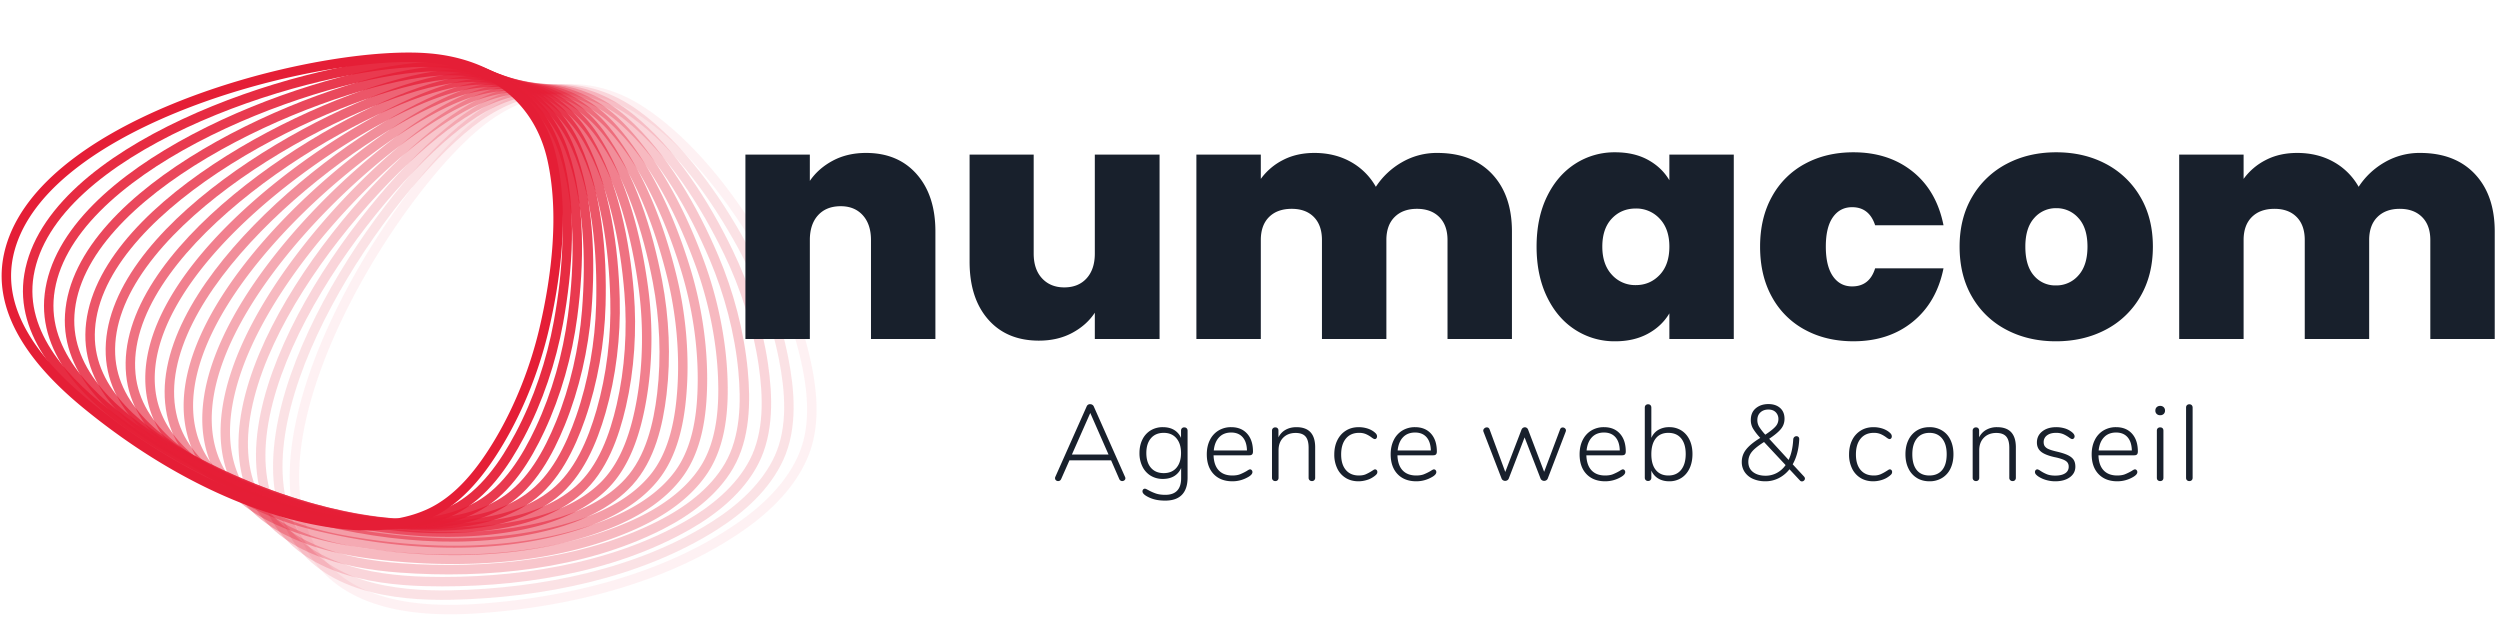 <svg xmlns="http://www.w3.org/2000/svg" width="218" height="55" xmlns:v="https://vecta.io/nano"><g stroke="#e51e36" fill="none" stroke-width=".824"><path d="M29.169 49.967c3.188 4.575 9.517 4.878 14.77 4.288 8.046-.903 16.672-3.431 23.115-8.394 2.238-1.725 4.303-3.944 5.239-6.629.998-2.865.41-6.161-.426-8.995-1.01-3.423-2.669-6.848-4.669-9.818-2.746-4.077-6.422-8.425-10.723-10.993-4.838-2.889-10.068-2.022-14.214 1.517a21.13 21.13 0 0 0-1.394 1.317c-7.424 7.631-18.398 28.093-11.699 37.707" opacity="0"/><path d="M27.393 48.233c2.918 4.619 9.102 5.188 14.275 4.837 7.921-.537 16.482-2.642 23.016-7.225 2.27-1.592 4.391-3.679 5.429-6.267 1.107-2.763.677-6.016-.014-8.827-.836-3.397-2.307-6.823-4.133-9.819-2.506-4.112-5.912-8.529-10.01-11.23-4.61-3.038-9.77-2.415-13.99.874a20.76 20.76 0 0 0-1.425 1.229c-7.614 7.154-19.279 26.724-13.149 36.429" opacity=".062"/><path d="M25.617 46.5c2.648 4.663 8.689 5.499 13.78 5.387 7.796-.171 16.294-1.853 22.917-6.056 2.301-1.461 4.48-3.412 5.618-5.904 1.215-2.662.945-5.873.398-8.662-.662-3.37-1.947-6.797-3.598-9.818-2.267-4.147-5.403-8.633-9.298-11.467-4.381-3.188-9.473-2.807-13.766.229-.461.327-.949.71-1.456 1.143-7.802 6.675-20.158 25.35-14.595 35.148" opacity=".125"/><path d="M23.84 44.766c2.378 4.707 8.276 5.81 13.285 5.936 7.671.193 16.106-1.062 22.819-4.886 2.332-1.329 4.568-3.144 5.807-5.542 1.323-2.56 1.213-5.729.809-8.496-.488-3.343-1.584-6.771-3.062-9.817-2.028-4.181-4.894-8.737-8.587-11.704-4.152-3.337-9.174-3.199-13.541-.416-.468.3-.968.653-1.486 1.055-7.991 6.199-21.038 23.983-16.043 33.869" opacity=".187"/><path d="M22.065 43.034c2.107 4.749 7.861 6.119 12.788 6.484 7.546.559 15.918-.273 22.721-3.717 2.363-1.197 4.657-2.878 5.996-5.18 1.43-2.458 1.48-5.585 1.221-8.329-.314-3.317-1.223-6.746-2.526-9.818-1.789-4.216-4.385-8.841-7.873-11.941-3.924-3.487-8.878-3.592-13.318-1.06-.52.3-1.026.623-1.516.968-8.181 5.724-21.92 22.613-17.493 32.592" opacity=".25"/><path d="M20.287 41.301c1.837 4.793 7.448 6.43 12.294 7.034 7.422.924 15.729.516 22.622-2.548 2.394-1.065 4.745-2.611 6.186-4.818 1.538-2.356 1.747-5.44 1.631-8.162-.139-3.29-.86-6.72-1.99-9.818-1.55-4.251-3.876-8.946-7.16-12.177-3.695-3.636-8.581-3.985-13.094-1.704a19.91 19.91 0 0 0-1.548.882C30.859 15.235 16.43 31.23 20.288 41.301" opacity=".312"/><path d="M18.513 39.568c1.566 4.837 7.033 6.741 11.798 7.583 7.297 1.29 15.541 1.307 22.523-1.378 2.425-.933 4.833-2.345 6.375-4.456 1.647-2.254 2.015-5.296 2.043-7.997.033-3.263-.5-6.695-1.456-9.817-1.31-4.285-3.366-9.049-6.448-12.414-3.465-3.786-8.283-4.377-12.87-2.348a19.78 19.78 0 0 0-1.578.795c-8.558 4.77-23.68 19.871-20.388 30.033" opacity=".375"/><path d="M16.736 37.835c1.295 4.881 6.62 7.051 11.303 8.131 7.172 1.656 15.351 2.096 22.425-.208 2.457-.8 4.921-2.079 6.565-4.094 1.754-2.152 2.283-5.153 2.454-7.831.208-3.236-.138-6.669-.919-9.815-1.073-4.321-2.857-9.154-5.735-12.652-3.237-3.935-7.987-4.77-12.647-2.993a19.31 19.31 0 0 0-1.607.707c-8.75 4.293-24.561 18.501-21.839 28.755" opacity=".437"/><path d="M14.96 36.101c1.025 4.924 6.205 7.362 10.808 8.681 7.047 2.023 15.163 2.886 22.326.962 2.488-.67 5.009-1.812 6.754-3.732 1.862-2.05 2.55-5.008 2.866-7.664.383-3.209.223-6.644-.384-9.815-.833-4.356-2.348-9.258-5.023-12.889-3.009-4.084-7.689-5.164-12.423-3.638-.508.164-1.058.372-1.637.621-8.938 3.814-25.441 17.128-23.287 27.474" opacity=".5"/><path d="M13.184 34.369c.755 4.967 5.791 7.672 10.312 9.23 6.922 2.387 14.974 3.675 22.227 2.13 2.519-.536 5.098-1.545 6.943-3.37 1.969-1.948 2.818-4.863 3.278-7.496.557-3.184.585-6.619.151-9.817-.594-4.389-1.839-9.361-4.311-13.125-2.78-4.234-7.392-5.556-12.198-4.281a19.47 19.47 0 0 0-1.668.532c-9.127 3.338-26.32 15.76-24.735 26.196" opacity=".562"/><path d="M11.408 32.636c.484 5.011 5.377 7.982 9.817 9.779 6.798 2.753 14.785 4.465 22.128 3.3 2.551-.405 5.186-1.278 7.132-3.008 2.078-1.845 3.085-4.718 3.69-7.331.731-3.156.946-6.593.687-9.815-.355-4.424-1.33-9.466-3.598-13.362C48.714 7.816 44.17 6.25 39.29 7.273c-.524.11-1.094.26-1.698.445-9.319 2.861-27.202 14.389-26.184 24.918" opacity=".625"/><path d="M9.632 30.903c.214 5.055 4.964 8.292 9.322 10.327 6.673 3.119 14.596 5.255 22.03 4.47 2.583-.274 5.275-1.012 7.322-2.646 2.185-1.743 3.353-4.575 4.101-7.165.904-3.129 1.306-6.567 1.222-9.815-.116-4.458-.82-9.569-2.885-13.598-2.322-4.532-6.798-6.341-11.751-5.569-.532.082-1.112.203-1.729.357-9.507 2.384-28.082 13.019-27.632 23.64" opacity=".687"/><path d="M7.855 29.17c-.057 5.097 4.55 8.603 8.826 10.877 6.55 3.484 14.408 6.043 21.931 5.638 2.613-.141 5.363-.746 7.511-2.284 2.293-1.641 3.619-4.431 4.513-6.998 1.078-3.103 1.668-6.542 1.758-9.815.122-4.494-.311-9.674-2.172-13.836-2.093-4.681-6.501-6.734-11.527-6.214-.541.057-1.13.147-1.759.271C27.24 8.717 7.973 18.458 7.855 29.17" opacity=".75"/><path d="M6.08 27.438c-.327 5.141 4.135 8.913 8.331 11.425 6.425 3.85 14.219 6.833 21.832 6.809 2.644-.01 5.451-.479 7.7-1.922 2.4-1.539 3.887-4.286 4.924-6.831 1.252-3.077 2.03-6.516 2.293-9.815.362-4.529.198-9.778-1.46-14.073-1.865-4.832-6.203-7.127-11.303-6.858-.549.029-1.148.091-1.79.184C26.723 7.786 6.765 16.634 6.08 27.438" opacity=".812"/><path d="M4.303 25.704c-.597 5.185 3.722 9.224 7.835 11.975 6.298 4.215 14.03 7.623 21.733 7.978 2.677.122 5.54-.211 7.89-1.559 2.509-1.437 4.156-4.142 5.336-6.666 1.427-3.049 2.392-6.491 2.829-9.815.601-4.563.707-9.88-.749-14.309-1.635-4.981-5.905-7.519-11.078-7.503-.556.002-1.167.034-1.82.096-10.073.953-30.722 8.906-31.976 19.802" opacity=".875"/><path d="M2.527 23.971c-.867 5.228 3.308 9.534 7.34 12.525 6.174 4.581 13.842 8.413 21.634 9.146 2.707.256 5.628.055 8.078-1.197 2.617-1.336 4.423-3.998 5.748-6.5 1.601-3.021 2.753-6.465 3.365-9.815.84-4.597 1.216-9.985-.035-14.546-1.407-5.13-5.608-7.912-10.855-8.147-.617-.025-1.234-.022-1.85.009-10.262.478-31.601 7.538-33.424 18.525" opacity=".937"/><path d="M.75 22.239c-1.137 5.272 2.895 9.845 6.845 13.073 6.049 4.947 13.654 9.203 21.536 10.317 2.737.387 5.716.322 8.268-.835 2.724-1.233 4.69-3.854 6.159-6.333 1.775-2.996 3.114-6.44 3.901-9.815 1.078-4.632 1.726-10.089.677-14.782-1.179-5.279-5.311-8.305-10.631-8.791a20.83 20.83 0 0 0-1.88-.078C25.171 4.993 3.141 11.16.75 22.239"/></g><path d="M79.933 15.186c1.09 1.233 1.634 2.9 1.634 5.001v9.374H75.95v-8.628c0-.917-.24-1.639-.716-2.164s-1.118-.788-1.92-.788c-.842 0-1.501.263-1.979.788s-.716 1.247-.716 2.164v8.628H65V13.48h5.618v2.293c.497-.726 1.165-1.314 2.006-1.763s1.806-.674 2.895-.674c1.853 0 3.325.617 4.414 1.849zm21.181-1.705v16.08h-5.646v-2.293c-.478.727-1.137 1.314-1.978 1.763s-1.805.673-2.895.673c-1.872 0-3.348-.616-4.428-1.85s-1.619-2.908-1.619-5.03v-9.343h5.589v8.628c0 .917.243 1.638.73 2.163s1.133.789 1.936.789c.82 0 1.47-.263 1.948-.79s.717-1.245.717-2.162V13.48zm28.992 1.69c1.156 1.225 1.735 2.896 1.735 5.016v9.374h-5.618v-8.628c0-.86-.24-1.529-.717-2.006s-1.127-.717-1.949-.717-1.471.24-1.949.717-.716 1.146-.716 2.006v8.628h-5.618v-8.628c0-.86-.235-1.529-.703-2.006s-1.113-.717-1.934-.717c-.841 0-1.5.24-1.978.717s-.716 1.146-.716 2.006v8.628h-5.618V13.48h5.618v2.12a5.422 5.422 0 0 1 1.934-1.647c.793-.411 1.706-.617 2.737-.617 1.185 0 2.24.258 3.167.774a5.661 5.661 0 0 1 2.194 2.179 6.642 6.642 0 0 1 2.264-2.136 6.042 6.042 0 0 1 3.095-.817c2.026 0 3.616.613 4.772 1.834zm4.786 1.979c.602-1.242 1.424-2.197 2.465-2.867a6.3 6.3 0 0 1 3.483-1.003c1.108 0 2.064.22 2.865.66s1.424 1.031 1.864 1.777v-2.236h5.617v16.08h-5.617v-2.236c-.44.745-1.065 1.337-1.876 1.777s-1.764.659-2.853.659a6.3 6.3 0 0 1-3.483-1.004c-1.041-.668-1.863-1.628-2.465-2.88s-.902-2.708-.902-4.37.3-3.116.902-4.357zm9.832 1.92a2.763 2.763 0 0 0-2.078-.888c-.842 0-1.539.29-2.092.874s-.832 1.4-.832 2.45c0 1.033.277 1.849.832 2.451a2.72 2.72 0 0 0 2.092.904c.82 0 1.513-.296 2.078-.89s.845-1.414.845-2.465c0-1.031-.282-1.843-.845-2.436zm9.788-1.92a7.112 7.112 0 0 1 2.88-2.867c1.233-.669 2.642-1.003 4.228-1.003 2.044 0 3.764.56 5.16 1.677s2.293 2.68 2.694 4.686h-5.962c-.344-1.05-1.014-1.576-2.007-1.576-.707 0-1.265.291-1.677.875s-.616 1.437-.616 2.564.206 1.988.616 2.58.97.889 1.677.889c1.013 0 1.681-.526 2.007-1.578h5.962c-.401 1.989-1.3 3.546-2.694 4.673s-3.116 1.69-5.16 1.69c-1.586 0-2.995-.333-4.228-1.003a7.094 7.094 0 0 1-2.88-2.865c-.689-1.242-1.032-2.704-1.032-4.386 0-1.662.343-3.115 1.032-4.356zm20.45 11.607a7.38 7.38 0 0 1-2.995-2.865c-.727-1.242-1.09-2.704-1.09-4.386 0-1.662.369-3.115 1.104-4.356a7.497 7.497 0 0 1 3.01-2.867c1.27-.669 2.708-1.003 4.313-1.003s3.043.334 4.314 1.003a7.499 7.499 0 0 1 3.01 2.867c.736 1.241 1.103 2.694 1.103 4.356s-.367 3.12-1.103 4.371a7.44 7.44 0 0 1-3.025 2.88c-1.28.67-2.723 1.004-4.327 1.004s-3.043-.334-4.314-1.004zm6.277-4.743c.526-.582.789-1.418.789-2.508s-.263-1.92-.79-2.493a2.52 2.52 0 0 0-1.934-.86 2.48 2.48 0 0 0-1.92.86c-.516.573-.774 1.404-.774 2.493 0 1.108.249 1.95.745 2.523a2.42 2.42 0 0 0 1.92.86 2.53 2.53 0 0 0 1.964-.875zm34.567-8.843c1.155 1.225 1.734 2.896 1.734 5.016v9.374h-5.617v-8.628c0-.86-.24-1.529-.718-2.006s-1.126-.717-1.948-.717-1.472.24-1.95.717-.716 1.146-.716 2.006v8.628h-5.617v-8.628c0-.86-.234-1.529-.703-2.006s-1.113-.717-1.935-.717c-.841 0-1.5.24-1.978.717s-.716 1.146-.716 2.006v8.628h-5.617V13.48h5.617v2.12a5.417 5.417 0 0 1 1.935-1.647c.793-.411 1.705-.617 2.737-.617 1.184 0 2.24.258 3.167.774a5.654 5.654 0 0 1 2.193 2.179 6.642 6.642 0 0 1 2.264-2.136 6.042 6.042 0 0 1 3.096-.817c2.025 0 3.616.613 4.772 1.834zM98.134 41.706c0 .07-.028.126-.084.174a.302.302 0 0 1-.197.07.26.26 0 0 1-.145-.047.297.297 0 0 1-.108-.131l-.711-1.63h-3.634l-.721 1.63c-.056.118-.143.178-.262.178a.283.283 0 0 1-.192-.07.232.232 0 0 1-.08-.183c0-.043.006-.077.019-.103l2.734-6.145a.31.31 0 0 1 .31-.205.36.36 0 0 1 .192.056.317.317 0 0 1 .126.15l2.725 6.144a.248.248 0 0 1 .028.112zm-1.47-2.07l-1.592-3.624-1.602 3.624zm6.813-2.289c.053.052.08.123.08.211v4.083c0 .661-.164 1.162-.491 1.502s-.813.51-1.457.51c-.337 0-.638-.031-.903-.097a2.73 2.73 0 0 1-.745-.305c-.225-.137-.337-.271-.337-.402 0-.069.02-.126.06-.169a.203.203 0 0 1 .155-.066.37.37 0 0 1 .154.052l.136.07c.212.119.431.217.656.295s.502.118.834.118c.455 0 .799-.122 1.03-.366s.346-.605.346-1.086v-.89a1.496 1.496 0 0 1-.604.708c-.272.165-.601.247-.988.247a2.01 2.01 0 0 1-1.063-.28 1.905 1.905 0 0 1-.72-.797 2.601 2.601 0 0 1-.258-1.18c0-.443.086-.836.257-1.18a1.9 1.9 0 0 1 .72-.796 2.01 2.01 0 0 1 1.064-.28c.38 0 .706.079.974.238a1.5 1.5 0 0 1 .609.698v-.627c0-.088.024-.159.075-.211a.272.272 0 0 1 .206-.08c.087 0 .158.027.21.08zm-.89 3.442c.266-.313.399-.74.399-1.284s-.134-.972-.403-1.288-.637-.472-1.105-.472c-.474 0-.846.156-1.114.469s-.403.742-.403 1.291.134.98.403 1.288.64.463 1.114.463.844-.155 1.11-.467zm6.565.21c.04.047.061.102.061.164 0 .137-.106.271-.318.402-.45.27-.924.404-1.424.404-.693 0-1.24-.21-1.638-.628s-.6-.993-.6-1.724c0-.468.089-.882.267-1.24a1.99 1.99 0 0 1 .75-.833 2.08 2.08 0 0 1 1.11-.295c.585 0 1.05.188 1.39.566s.51.897.51 1.56c0 .112-.025.194-.075.247s-.13.08-.244.08h-3.118c.019.575.168 1.011.45 1.311s.677.45 1.189.45c.268 0 .493-.037.674-.108a4.53 4.53 0 0 0 .58-.285c.138-.094.235-.142.29-.142s.105.025.146.071zm-2.842-2.87c-.263.274-.419.658-.468 1.152h2.894c-.013-.5-.137-.886-.375-1.156s-.572-.409-1.002-.409c-.437 0-.787.138-1.049.413zm8.373.881v2.65a.294.294 0 0 1-.075.21.27.27 0 0 1-.206.08.286.286 0 0 1-.211-.08.284.284 0 0 1-.08-.21v-2.613c0-.45-.09-.778-.27-.984s-.47-.31-.862-.31c-.45 0-.81.138-1.083.413s-.406.643-.406 1.105v2.389a.292.292 0 0 1-.076.21.27.27 0 0 1-.206.08.285.285 0 0 1-.21-.08.284.284 0 0 1-.08-.21v-4.102c0-.088.027-.159.08-.211a.287.287 0 0 1 .21-.08c.081 0 .147.025.197.075a.28.28 0 0 1 .075.206v.59c.144-.287.35-.508.623-.66s.585-.229.941-.229c1.092 0 1.639.586 1.639 1.76zm2.668 2.668a1.936 1.936 0 0 1-.74-.824 2.743 2.743 0 0 1-.261-1.226c0-.469.089-.882.267-1.242s.428-.638.749-.838.691-.299 1.11-.299a2.59 2.59 0 0 1 .692.093c.225.063.425.156.6.28.112.082.192.156.24.22s.069.137.069.212a.249.249 0 0 1-.056.168.178.178 0 0 1-.14.066c-.063 0-.163-.053-.3-.16a2.455 2.455 0 0 0-.487-.28 1.504 1.504 0 0 0-.59-.103c-.488 0-.868.167-1.143.501s-.412.795-.412 1.382c0 .58.136 1.031.408 1.352s.65.483 1.138.483c.236 0 .435-.034.594-.103a3.86 3.86 0 0 0 .52-.28l.164-.104a.276.276 0 0 1 .126-.048c.062 0 .112.023.15.066a.24.24 0 0 1 .056.16c0 .075-.022.14-.066.197a1.233 1.233 0 0 1-.252.215 1.958 1.958 0 0 1-.614.295c-.24.072-.479.108-.716.108-.418 0-.787-.097-1.106-.29zm7.835-.679c.04.047.061.102.061.164 0 .137-.106.271-.318.402-.45.27-.925.404-1.424.404-.693 0-1.24-.21-1.638-.628s-.6-.993-.6-1.724c0-.468.089-.882.267-1.24a1.98 1.98 0 0 1 .749-.833 2.079 2.079 0 0 1 1.11-.295c.586 0 1.05.188 1.39.566s.51.897.51 1.56c0 .112-.024.194-.074.247s-.13.08-.244.08h-3.118c.018.575.168 1.011.449 1.311s.678.45 1.19.45c.268 0 .493-.037.674-.108a4.4 4.4 0 0 0 .58-.285c.138-.094.234-.142.29-.142a.19.19 0 0 1 .146.071zm-2.843-2.87c-.262.274-.418.658-.468 1.152h2.895c-.013-.5-.138-.886-.375-1.156s-.572-.409-1.002-.409c-.437 0-.787.138-1.05.413zm13.927-.853a.28.28 0 0 1 .196.076c.057.05.085.112.085.187a.608.608 0 0 1-.019.094l-1.564 4.083a.303.303 0 0 1-.127.159.348.348 0 0 1-.383 0 .303.303 0 0 1-.127-.16l-1.386-3.576-1.376 3.577a.31.31 0 0 1-.126.159.35.35 0 0 1-.385 0 .303.303 0 0 1-.126-.16l-1.574-4.073a.32.32 0 0 1-.018-.094c0-.075.033-.14.098-.196a.317.317 0 0 1 .21-.085c.119 0 .2.06.244.177l1.368 3.71 1.413-3.68a.322.322 0 0 1 .291-.216c.063 0 .12.018.173.055a.327.327 0 0 1 .117.16l1.396 3.671 1.386-3.69c.043-.118.121-.178.234-.178zm5.39 3.723a.24.24 0 0 1 .06.164c0 .137-.106.271-.318.402a2.72 2.72 0 0 1-1.423.404c-.693 0-1.24-.21-1.639-.628s-.599-.993-.599-1.724c0-.468.088-.882.266-1.24s.429-.636.75-.833a2.078 2.078 0 0 1 1.11-.295c.587 0 1.05.188 1.39.566s.51.897.51 1.56c0 .112-.024.194-.074.247s-.131.08-.244.08h-3.118c.019.575.168 1.011.45 1.311s.676.45 1.189.45c.268 0 .493-.037.674-.108a4.53 4.53 0 0 0 .58-.285c.138-.094.235-.142.291-.142a.19.19 0 0 1 .145.071zm-2.842-2.87c-.262.274-.419.658-.468 1.152h2.893c-.012-.5-.137-.886-.375-1.156s-.57-.409-1.001-.409c-.437 0-.787.138-1.05.413zm7.801-.59c.305.194.543.466.711.82s.253.763.253 1.231c0 .474-.084.891-.253 1.25s-.406.637-.711.833a1.911 1.911 0 0 1-1.058.296c-.369 0-.688-.08-.956-.24a1.488 1.488 0 0 1-.608-.697v.618a.294.294 0 0 1-.075.211.27.27 0 0 1-.206.08.284.284 0 0 1-.212-.08.286.286 0 0 1-.078-.211v-6.106c0-.087.026-.158.078-.211a.287.287 0 0 1 .212-.079c.086 0 .156.026.206.079s.075.124.075.211v2.64c.137-.305.34-.539.608-.697a1.85 1.85 0 0 1 .956-.238 1.94 1.94 0 0 1 1.058.29zm-.023 3.427c.264-.33.398-.79.398-1.376s-.134-1.041-.398-1.364-.64-.481-1.12-.481c-.474 0-.84.163-1.095.487s-.384.783-.384 1.377.129 1.05.388 1.37.626.484 1.101.484.845-.166 1.11-.497zm10.794.758a.24.24 0 0 1-.08.18.261.261 0 0 1-.182.074.227.227 0 0 1-.178-.085l-.908-.973a2.827 2.827 0 0 1-.95.781 2.55 2.55 0 0 1-1.158.268c-.393 0-.746-.07-1.058-.206a1.682 1.682 0 0 1-.731-.59 1.543 1.543 0 0 1-.262-.89c0-.412.13-.778.388-1.101s.658-.648 1.195-.979l.029-.018a4.945 4.945 0 0 1-.624-.801 1.459 1.459 0 0 1-.201-.753c0-.444.144-.787.435-1.03s.657-.366 1.1-.366c.426 0 .765.114 1.021.34s.384.543.384.942c0 .338-.105.635-.314.89s-.55.54-1.024.853l1.694 1.845c.231-.48.366-1.073.403-1.78a.302.302 0 0 1 .094-.215.273.273 0 0 1 .187-.074c.076 0 .136.024.183.074s.067.122.06.216c-.043.849-.234 1.57-.57 2.163l.991 1.068c.051.062.076.118.076.167zm-2.473-.472a2.2 2.2 0 0 0 .787-.697l-1.882-2.014-.038.028c-.506.325-.854.61-1.044.857s-.286.53-.286.847c0 .382.137.678.412.89s.64.32 1.096.32a2.07 2.07 0 0 0 .955-.231zm-1.516-4.032a5.05 5.05 0 0 0 .533.684c.425-.282.721-.518.89-.712a.949.949 0 0 0 .253-.637.823.823 0 0 0-.234-.608c-.157-.157-.369-.235-.637-.235-.287 0-.52.083-.699.25s-.266.387-.266.669a1.11 1.11 0 0 0 .16.59zm8.839 4.458a1.934 1.934 0 0 1-.74-.824 2.744 2.744 0 0 1-.262-1.226c0-.469.089-.882.266-1.242a2.01 2.01 0 0 1 .75-.838c.321-.2.692-.299 1.11-.299.237 0 .468.031.693.093s.424.156.6.28c.112.082.19.156.238.22s.07.137.07.212a.249.249 0 0 1-.055.168.181.181 0 0 1-.141.066c-.063 0-.163-.053-.3-.16a2.433 2.433 0 0 0-.487-.28 1.502 1.502 0 0 0-.59-.103c-.488 0-.867.167-1.143.501s-.412.795-.412 1.382c0 .58.136 1.031.408 1.352s.65.483 1.137.483a1.5 1.5 0 0 0 .595-.103c.16-.069.333-.162.52-.28l.164-.104a.276.276 0 0 1 .126-.048.19.19 0 0 1 .15.066.24.24 0 0 1 .056.16c0 .075-.022.14-.065.197a1.28 1.28 0 0 1-.253.215c-.169.125-.374.223-.613.295a2.5 2.5 0 0 1-.718.108c-.417 0-.786-.097-1.105-.29zm4.912 0a1.94 1.94 0 0 1-.734-.824c-.176-.356-.263-.771-.263-1.245s.087-.89.263-1.246a1.95 1.95 0 0 1 .734-.824c.316-.194.681-.29 1.1-.29a2.07 2.07 0 0 1 1.096.29c.32.194.565.467.735.824s.258.77.258 1.246-.086.89-.258 1.245a1.89 1.89 0 0 1-.735.824 2.06 2.06 0 0 1-1.095.291c-.42 0-.786-.097-1.101-.29zm2.206-.693c.261-.318.393-.777.393-1.376 0-.587-.132-1.045-.399-1.372s-.63-.492-1.1-.492-.843.163-1.104.492-.394.785-.394 1.372c0 .6.128 1.058.383 1.376s.625.478 1.106.478.852-.16 1.115-.478zm6.425-1.975v2.65a.292.292 0 0 1-.075.21.27.27 0 0 1-.207.08.283.283 0 0 1-.21-.08.28.28 0 0 1-.08-.21v-2.613c0-.45-.09-.778-.272-.984s-.468-.31-.86-.31c-.45 0-.811.138-1.083.413s-.407.643-.407 1.105v2.389a.295.295 0 0 1-.074.21.272.272 0 0 1-.208.08.283.283 0 0 1-.21-.08.28.28 0 0 1-.08-.21v-4.102a.28.28 0 0 1 .08-.211.285.285 0 0 1 .21-.08c.082 0 .148.025.197.075a.28.28 0 0 1 .075.206v.59a1.52 1.52 0 0 1 .624-.66 1.88 1.88 0 0 1 .94-.229c1.093 0 1.64.586 1.64 1.76zm2.654 2.851a2.478 2.478 0 0 1-.67-.296 1.14 1.14 0 0 1-.248-.21.32.32 0 0 1-.07-.201c0-.063.02-.115.061-.16a.19.19 0 0 1 .146-.066c.055 0 .152.048.29.142a3.05 3.05 0 0 0 .557.29c.19.074.43.112.716.112.369 0 .656-.067.862-.201a.646.646 0 0 0 .309-.577.588.588 0 0 0-.112-.37c-.075-.096-.2-.18-.375-.252a4.497 4.497 0 0 0-.75-.21c-.555-.125-.95-.286-1.184-.483s-.35-.46-.35-.792c0-.399.154-.722.467-.969s.718-.369 1.217-.369a2.58 2.58 0 0 1 .698.093 1.8 1.8 0 0 1 .577.272c.218.15.327.296.327.44 0 .063-.02.117-.061.163a.185.185 0 0 1-.145.071c-.062 0-.158-.05-.291-.15a2.781 2.781 0 0 0-.5-.285 1.606 1.606 0 0 0-.632-.108c-.325 0-.584.074-.778.22a.709.709 0 0 0-.29.595c0 .143.032.261.098.355a.795.795 0 0 0 .337.249c.16.071.388.141.688.21.432.1.763.206.993.319s.397.247.497.402.15.357.15.599c0 .382-.161.689-.482.923s-.749.352-1.28.352c-.261 0-.519-.037-.771-.108zm7.877-.862c.04.047.061.102.061.164 0 .137-.106.271-.318.402a2.72 2.72 0 0 1-1.423.404c-.695 0-1.24-.21-1.64-.628s-.6-.993-.6-1.724c0-.468.09-.882.268-1.24a1.98 1.98 0 0 1 .748-.833 2.084 2.084 0 0 1 1.11-.295c.587 0 1.051.188 1.391.566s.51.897.51 1.56c0 .112-.025.194-.074.247s-.13.08-.243.08h-3.119c.018.575.168 1.011.45 1.311s.677.45 1.188.45c.269 0 .495-.037.675-.108a4.53 4.53 0 0 0 .58-.285c.138-.094.234-.142.29-.142a.19.19 0 0 1 .146.071zm-2.842-2.87c-.263.274-.42.658-.469 1.152h2.894c-.012-.5-.137-.886-.374-1.156s-.571-.409-1.003-.409-.786.138-1.048.413zm4.592-2.033a.382.382 0 0 1-.117-.29c0-.125.039-.225.117-.3a.417.417 0 0 1 .304-.112.42.42 0 0 1 .305.113.396.396 0 0 1 .116.3.384.384 0 0 1-.116.29.424.424 0 0 1-.305.111.42.42 0 0 1-.304-.112zm.094 5.779c-.054-.05-.08-.121-.08-.215v-4.102c0-.094.026-.166.08-.216a.292.292 0 0 1 .21-.075c.088 0 .156.025.207.075s.075.122.075.216v4.102c0 .094-.026.164-.075.215a.282.282 0 0 1-.207.075.292.292 0 0 1-.21-.075zm2.547 0c-.054-.05-.08-.121-.08-.215v-6.116c0-.095.026-.166.08-.215a.289.289 0 0 1 .21-.075c.082 0 .149.024.201.075s.081.12.081.215v6.116c0 .094-.027.164-.081.215a.28.28 0 0 1-.201.075.292.292 0 0 1-.21-.075z" fill="#18202c"/></svg>